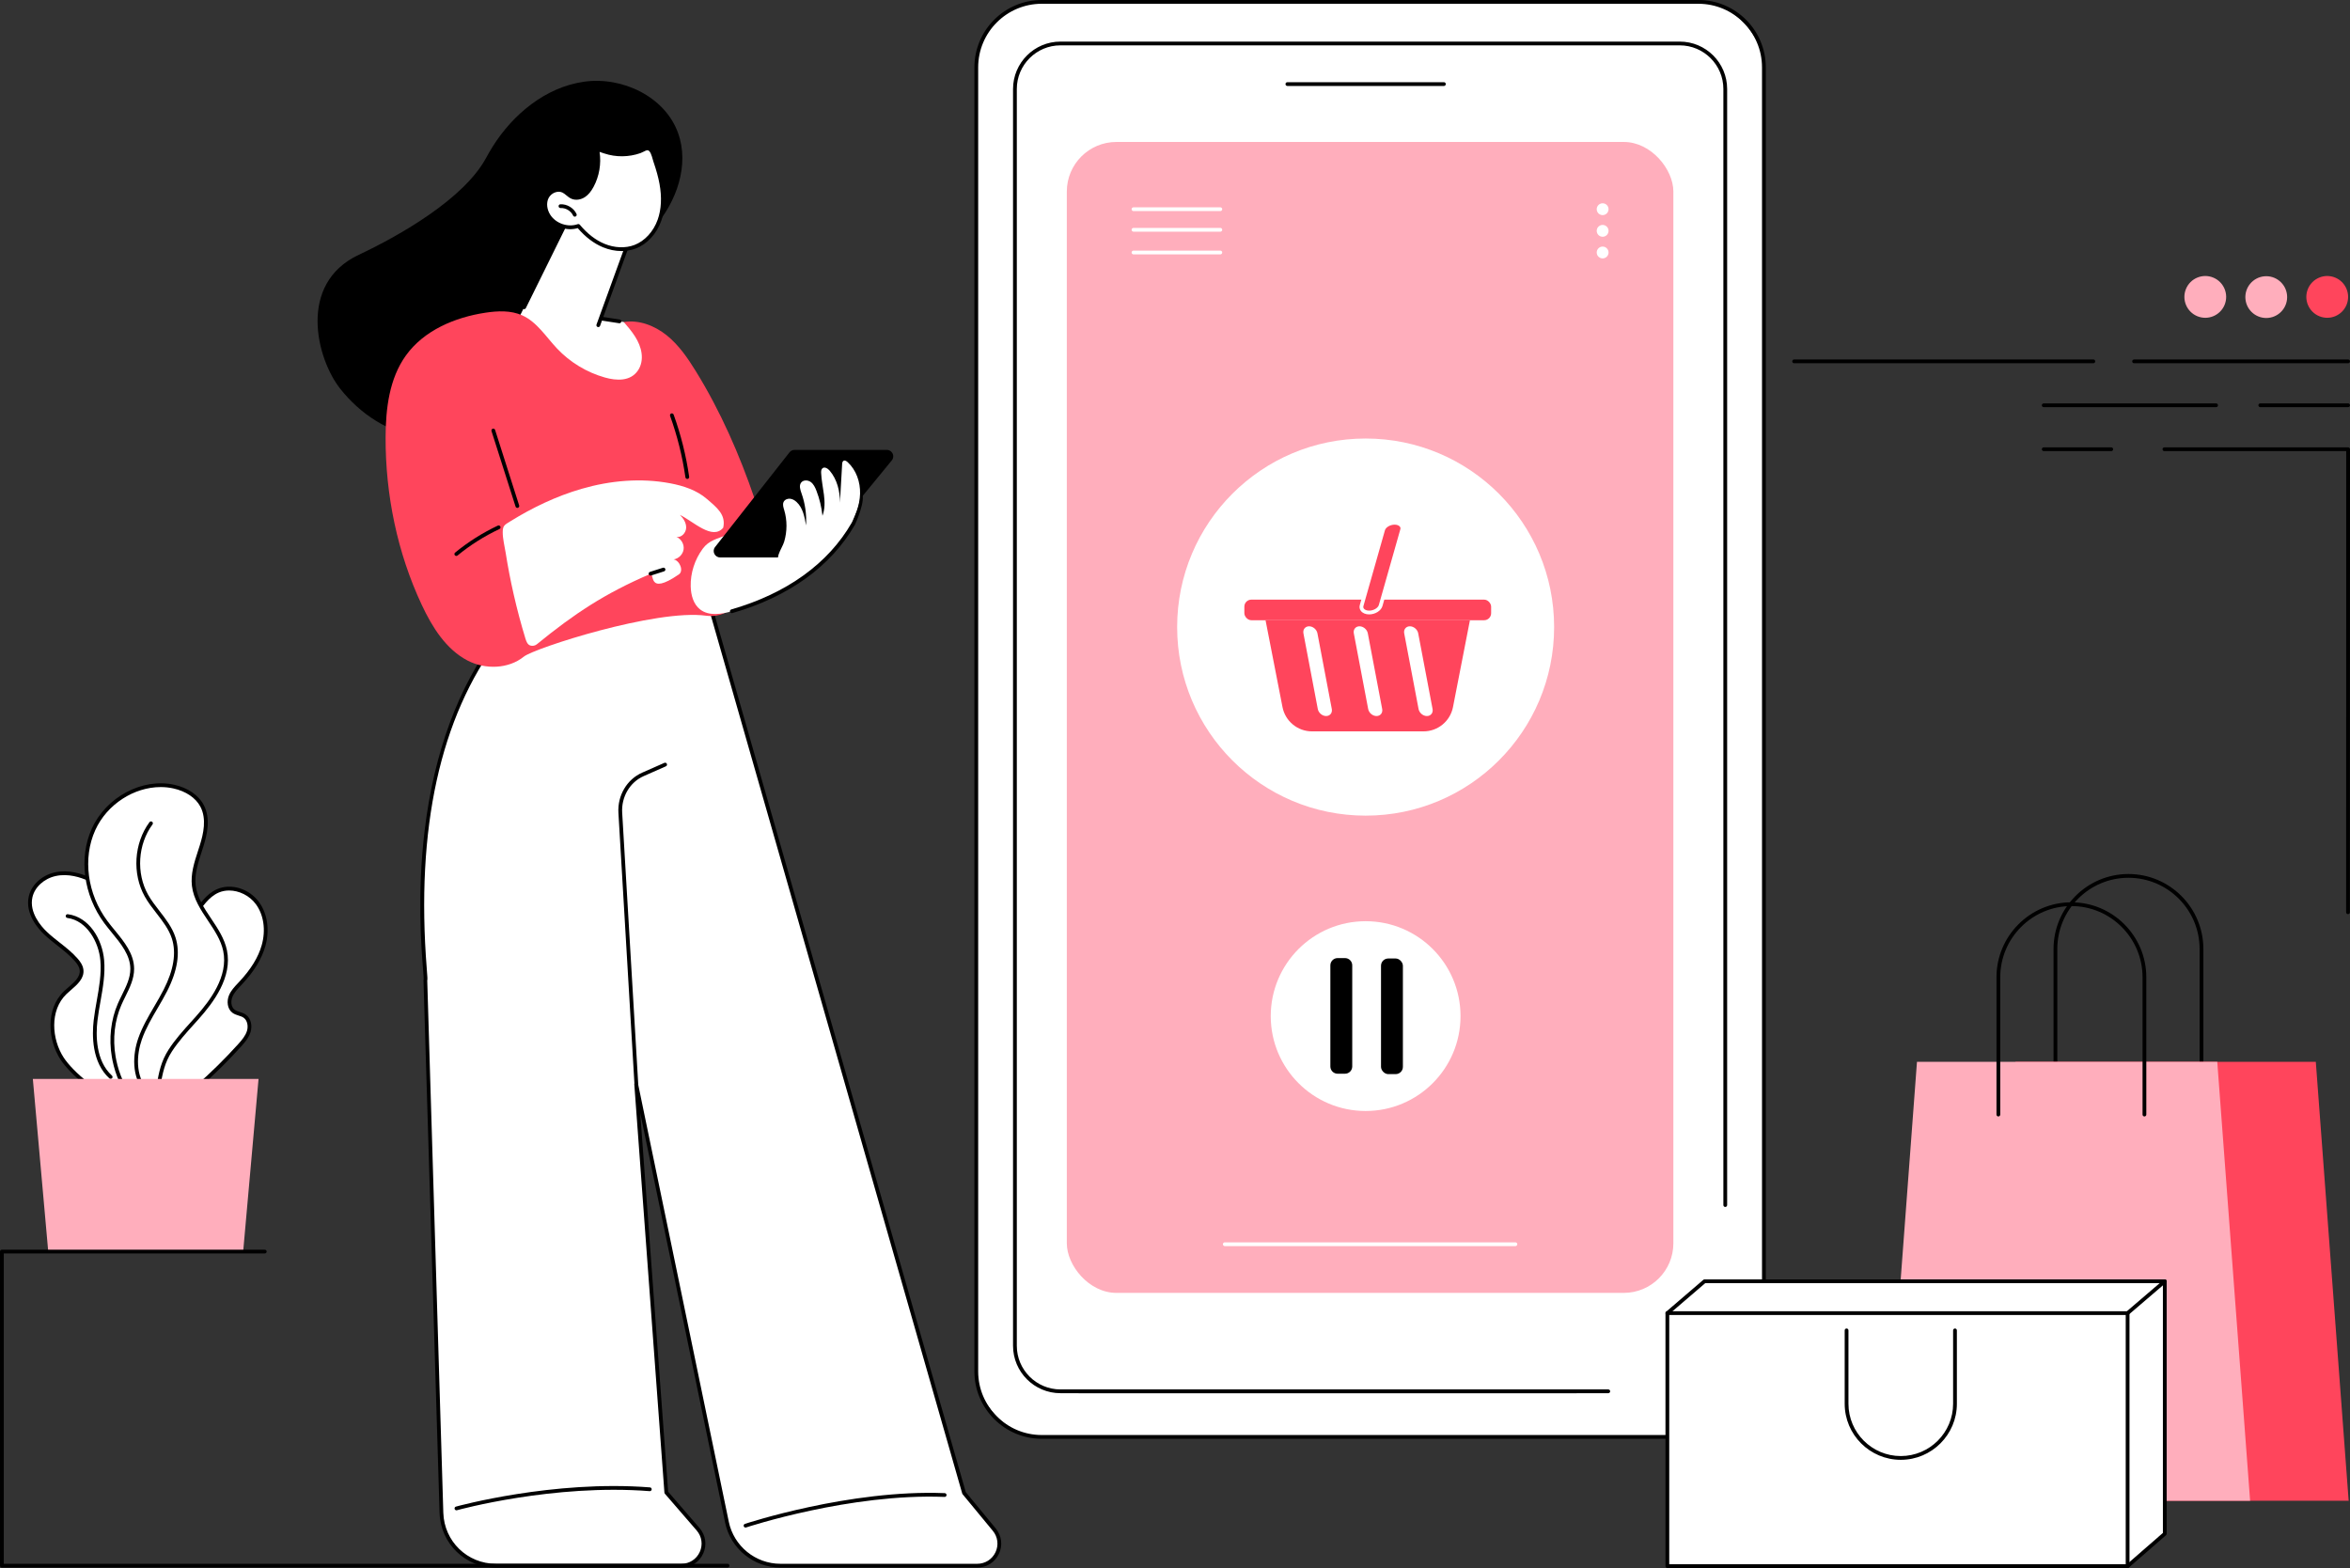 <?xml version="1.0" encoding="UTF-8"?>
<svg xmlns="http://www.w3.org/2000/svg" id="Capa_2" data-name="Capa 2" viewBox="0 0 2742.75 1830">
  <rect x="0" y="0" width="2742.75" height="1830" fill="#333333" stroke="none"/>
  <defs>
    <style>
      .cls-1 {
        fill: #ffaebc;
      }

      .cls-2 {
        fill: #fff;
      }

      .cls-3 {
        fill: #ff455c;
      }
    </style>
  </defs>
  <g id="Illustration">
    <g id="Order_on_hold" data-name="Order on hold">
      <g>
        <g>
          <g>
            <rect class="cls-2" x="1139.46" y="2.2" width="919.24" height="1674.77" rx="76.4" ry="76.4" transform="translate(3198.15 1679.17) rotate(-180)"></rect>
            <path d="M1982.3,1679.17h-766.45c-43.34,0-78.6-35.26-78.6-78.6V78.6c0-43.34,35.26-78.6,78.6-78.6h766.45c43.34,0,78.6,35.26,78.6,78.6v1521.98c0,43.34-35.26,78.6-78.6,78.6ZM1215.85,4.4c-40.91,0-74.19,33.28-74.19,74.19v1521.98c0,40.91,33.28,74.19,74.19,74.19h766.45c40.91,0,74.19-33.28,74.19-74.19V78.6c0-40.91-33.28-74.19-74.19-74.19h-766.45Z"></path>
          </g>
          <path d="M1839.84,1626h-580.69c-1.22,0-2.2-.98-2.2-2.2s.98-2.2,2.2-2.2h580.69c1.22,0,2.2.98,2.2,2.2s-.98,2.2-2.2,2.2Z"></path>
          <path d="M1877.07,1625.95h-639.41c-30.5,0-55.31-24.81-55.31-55.31V103.85c0-30.5,24.81-55.31,55.31-55.31h722.83c30.5,0,55.31,24.81,55.31,55.31v1302.55c0,1.22-.98,2.2-2.2,2.2s-2.2-.98-2.2-2.2V103.85c0-28.07-22.84-50.91-50.91-50.91h-722.83c-28.07,0-50.91,22.84-50.91,50.91v1466.79c0,28.07,22.84,50.91,50.91,50.91h639.41c1.22,0,2.2.98,2.2,2.2s-.98,2.2-2.2,2.2Z"></path>
          <path d="M1685.22,100.33h-182.69c-1.22,0-2.2-.98-2.2-2.2s.98-2.2,2.2-2.2h182.69c1.22,0,2.2.98,2.2,2.2s-.98,2.2-2.2,2.2Z"></path>
        </g>
        <g>
          <rect class="cls-1" x="1245.12" y="165.66" width="707.92" height="1343.22" rx="57.89" ry="57.89" transform="translate(3198.15 1674.55) rotate(180)"></rect>
          <g>
            <ellipse class="cls-2" cx="1593.87" cy="731.84" rx="219.99" ry="220.06"></ellipse>
            <g>
              <g>
                <path class="cls-3" d="M1661.41,853.56h-130.15c-16.78,0-31.21-11.88-34.42-28.35l-19.78-101.36h238.55l-19.78,101.36c-3.21,16.47-17.64,28.35-34.42,28.35Z"></path>
                <rect class="cls-3" x="1452.32" y="699.81" width="288.02" height="24.04" rx="8.17" ry="8.17"></rect>
                <g>
                  <path class="cls-3" d="M1597.97,714.85c6.11,0,12.15-3.68,13.42-8.18l25.09-88.38c1.28-4.5-2.67-8.18-8.78-8.18s-12.15,3.68-13.42,8.18l-25.09,88.38c-1.28,4.5,2.67,8.18,8.78,8.18Z"></path>
                  <path class="cls-2" d="M1597.97,717.05c-4.17,0-7.69-1.49-9.66-4.1-1.5-1.98-1.94-4.43-1.24-6.88l25.09-88.38c1.56-5.48,8.38-9.77,15.54-9.77,4.17,0,7.69,1.49,9.66,4.1,1.5,1.98,1.94,4.42,1.24,6.88l-25.09,88.38c-1.56,5.48-8.38,9.77-15.54,9.77ZM1627.7,612.32c-5.12,0-10.29,3.01-11.31,6.57l-25.09,88.38c-.32,1.13-.15,2.15.52,3.02,1.11,1.47,3.41,2.35,6.15,2.35,5.12,0,10.29-3.01,11.31-6.58l25.09-88.38c.32-1.13.15-2.14-.52-3.02-1.11-1.47-3.41-2.35-6.15-2.35Z"></path>
                </g>
              </g>
              <g>
                <path class="cls-2" d="M1606.57,835.67c-4.5,0-8.87-3.68-9.73-8.18l-16.78-88.38c-.85-4.5,2.13-8.18,6.62-8.18s8.87,3.68,9.73,8.18l16.78,88.38c.85,4.5-2.13,8.18-6.62,8.18Z"></path>
                <path class="cls-2" d="M1665.38,835.67c-4.5,0-8.87-3.68-9.73-8.18l-16.78-88.38c-.85-4.5,2.13-8.18,6.62-8.18s8.87,3.68,9.73,8.18l16.78,88.38c.85,4.5-2.13,8.18-6.62,8.18Z"></path>
                <path class="cls-2" d="M1547.77,835.67c-4.5,0-8.87-3.68-9.73-8.18l-16.78-88.38c-.85-4.5,2.13-8.18,6.62-8.18s8.87,3.68,9.73,8.18l16.78,88.38c.85,4.5-2.13,8.18-6.62,8.18Z"></path>
              </g>
            </g>
          </g>
          <path class="cls-2" d="M1768.67,1454.29h-339.18c-1.22,0-2.2-.98-2.2-2.2s.98-2.2,2.2-2.2h339.18c1.22,0,2.2.98,2.2,2.2s-.98,2.2-2.2,2.2Z"></path>
          <g>
            <circle class="cls-2" cx="1593.87" cy="1185.86" r="110.75"></circle>
            <g>
              <path d="M1561.15,1118.15h8.63c4.66,0,8.45,3.79,8.45,8.45v118.05c0,4.66-3.79,8.45-8.45,8.45h-8.63c-4.66,0-8.45-3.79-8.45-8.45v-118.05c0-4.66,3.79-8.45,8.45-8.45Z"></path>
              <rect x="1611.82" y="1118.62" width="25.53" height="134.94" rx="8.45" ry="8.45"></rect>
            </g>
          </g>
          <g>
            <path class="cls-2" d="M1424.28,246.35h-101.35c-1.22,0-2.2-.98-2.2-2.2s.98-2.2,2.2-2.2h101.35c1.22,0,2.2.98,2.2,2.2s-.98,2.2-2.2,2.2Z"></path>
            <path class="cls-2" d="M1424.28,270.38h-101.35c-1.22,0-2.2-.98-2.2-2.2s.98-2.2,2.2-2.2h101.35c1.22,0,2.2.98,2.2,2.2s-.98,2.2-2.2,2.2Z"></path>
            <path class="cls-2" d="M1424.28,296.88h-101.35c-1.22,0-2.2-.98-2.2-2.2s.98-2.2,2.2-2.2h101.35c1.22,0,2.2.98,2.2,2.2s-.98,2.2-2.2,2.2Z"></path>
          </g>
          <g>
            <path class="cls-2" d="M1870.48,287.76c3.82,0,6.91,3.1,6.91,6.91s-3.1,6.91-6.91,6.91-6.91-3.1-6.91-6.91,3.1-6.91,6.91-6.91Z"></path>
            <path class="cls-2" d="M1870.48,262.5c3.82,0,6.91,3.1,6.91,6.91s-3.1,6.91-6.91,6.91-6.91-3.1-6.91-6.91,3.1-6.91,6.91-6.91Z"></path>
            <path class="cls-2" d="M1870.48,237.24c3.82,0,6.91,3.1,6.91,6.91s-3.1,6.91-6.91,6.91-6.91-3.1-6.91-6.91,3.1-6.91,6.91-6.91Z"></path>
          </g>
        </g>
      </g>
      <g>
        <g>
          <g>
            <path class="cls-2" d="M496.45,1143.7c3.58.7-37.1-238.75,85.02-400.23l243.51-49.54,300.21,1048.54,35.26,42.71c13.84,16.76,1.92,42.07-19.82,42.07h-229.84c-30.17,0-56.2-21.19-62.32-50.73l-105.93-511.16,35.14,476.51,37.09,42.85c14.41,16.65,2.59,42.53-19.44,42.53h-216.49c-34.4,0-62.58-27.34-63.62-61.73l-18.78-621.83Z"></path>
            <path d="M1140.62,1829.45h-229.84c-31.06,0-58.18-22.07-64.48-52.48l-99.1-478.24,32.61,442.25,36.61,42.3c7.24,8.36,8.88,19.8,4.29,29.86-4.6,10.06-14.32,16.31-25.38,16.31h-216.48c-35.83,0-64.74-28.05-65.82-63.86l-18.78-621.83c-.01-.37.07-.73.23-1.05.06-1.46-.32-6.22-.75-11.65-2.08-26.38-6.95-88.15,1.83-161.39,10.99-91.68,39.3-168.23,84.14-227.53.32-.43.79-.72,1.32-.83l243.51-49.54c1.13-.23,2.24.44,2.55,1.55l300.09,1048.1,34.97,42.36c6.95,8.42,8.38,19.78,3.72,29.66-4.66,9.88-14.33,16.01-25.25,16.01ZM742.53,1263.15c1.03,0,1.94.72,2.15,1.75l105.93,511.16c5.88,28.38,31.19,48.98,60.17,48.98h229.84c9.2,0,17.34-5.17,21.26-13.49,3.92-8.32,2.72-17.89-3.14-24.98l-35.27-42.71c-.19-.23-.34-.51-.42-.8l-299.65-1046.58-240.7,48.97c-69.06,91.76-97.52,221.36-84.6,385.25.75,9.47.97,12.34.55,13.62l18.76,621.12c1.01,33.41,27.99,59.59,61.42,59.59h216.48c9.32,0,17.51-5.26,21.38-13.74,3.87-8.47,2.49-18.11-3.61-25.15l-37.09-42.85c-.31-.36-.5-.81-.53-1.28l-35.14-476.51c-.09-1.16.74-2.18,1.89-2.34.1-.02.21-.02.31-.02Z"></path>
          </g>
          <path d="M532.73,1762.63c-.96,0-1.84-.64-2.12-1.61-.33-1.17.35-2.39,1.53-2.71,1.12-.31,113.41-31.28,226.45-22.42,1.21.09,2.12,1.15,2.02,2.37-.09,1.21-1.18,2.11-2.37,2.02-112.24-8.79-223.81,21.96-224.92,22.27-.2.06-.4.08-.6.08Z"></path>
          <path d="M870.14,1782.74c-.92,0-1.78-.58-2.09-1.5-.38-1.15.24-2.4,1.39-2.78,1.21-.4,122.32-40.32,233.18-35.86,1.21.05,2.16,1.07,2.11,2.29-.05,1.21-1.1,2.22-2.29,2.11-110.04-4.38-230.4,35.24-231.61,35.64-.23.08-.47.11-.7.11Z"></path>
          <path d="M742.77,1268.8c-1.16,0-2.13-.9-2.19-2.07l-18.8-317.93c-1.25-20.29,9.87-39.2,27.66-47.04l25.97-11.45c1.12-.49,2.41.02,2.9,1.13.49,1.11-.01,2.41-1.13,2.9l-25.97,11.45c-16.11,7.1-26.17,24.28-25.04,42.74l18.8,317.94c.07,1.21-.85,2.25-2.07,2.33-.04,0-.09,0-.13,0Z"></path>
        </g>
        <path d="M763.44,265.48c26.31-29.92,41.46-72.95,27.89-110.41-15.37-42.43-65.25-66.1-109.92-59.67-44.66,6.44-82.84,37.9-106.72,76.19-2.56,4.1-4.97,8.28-7.26,12.52-25.76,47.85-100.51,90.61-148.63,113.24-71.88,33.8-49.2,121.37-22.01,155.94,23.68,30.11,56.9,51.98,94.88,56.94,40.88,5.34,84.24-2.89,117.77-26.88,15.77-11.29,29.01-71.88,38.44-88.83,9.71-17.48,7.29-40.79,15.92-56.57,7.16-13.1,32.75-49.92,45.3-57.73,19.81-12.33,38.86,2.87,54.34-14.73Z"></path>
        <g>
          <g>
            <path class="cls-2" d="M663.88,253.02l-60.06,121.62s68.83,84.83,120.69,81.48c51.86-3.34,42.2-62.05,3.55-80.28l-27.7-4.24,35.25-94.86-71.74-23.72Z"></path>
            <path d="M698.27,381.73c-.25,0-.5-.04-.75-.13-1.14-.41-1.73-1.68-1.32-2.82l36.58-100.66-67.77-22.4-51.29,103.86c-.54,1.09-1.86,1.54-2.95,1-1.09-.54-1.54-1.86-1-2.95l52.14-105.58c.49-.99,1.63-1.46,2.66-1.12l71.74,23.72c.57.19,1.03.59,1.29,1.13.26.54.29,1.15.09,1.71l-37.35,102.79c-.32.89-1.17,1.45-2.07,1.45Z"></path>
            <path d="M722.97,377.26c-.11,0-.22,0-.34-.03l-20.59-3.15c-1.2-.18-2.03-1.31-1.84-2.51.18-1.2,1.28-2.02,2.51-1.84l20.59,3.15c1.2.18,2.03,1.31,1.84,2.51-.17,1.09-1.1,1.87-2.17,1.87Z"></path>
          </g>
          <g>
            <g>
              <path class="cls-2" d="M771.87,214.05c2.61,14.24,2.68,29.24-2.13,42.9-4.81,13.66-14.95,25.83-28.47,31-11.73,4.48-25.15,3.41-36.74-1.43-11.59-4.84-21.45-13.2-29.5-22.84-12.37,4.4-27.44-.73-34.57-11.76-4.11-6.36-5.56-14.82-2.2-21.62,3.36-6.79,12.19-10.85,19.04-7.61,3.9,1.84,6.68,5.61,10.66,7.29,4.43,1.87,9.72.77,13.72-1.92,3.99-2.68,6.86-6.75,9.15-10.98,7.21-13.33,9.35-29.32,5.92-44.08.32,1.39,7.74,3.5,9.06,3.94,3.32,1.12,6.74,1.95,10.21,2.49,6.84,1.06,13.85.99,20.67-.19,3.46-.6,6.87-1.49,10.17-2.66,2.63-.93,6.03-3.42,8.83-3.45,5.85-.06,7.59,10.6,9.01,14.73,2.93,8.57,5.54,17.27,7.17,26.19Z"></path>
              <path d="M725.32,292.98c-7.17,0-14.58-1.49-21.64-4.43-10.57-4.41-20.44-11.92-29.38-22.32-13.12,3.89-28.23-1.57-35.69-13.11-4.92-7.62-5.81-16.73-2.33-23.79,4.06-8.2,14.31-12.24,21.95-8.63,2.13,1.01,3.88,2.45,5.57,3.84,1.66,1.37,3.24,2.67,5.01,3.41,3.43,1.45,7.89.79,11.63-1.72,3.14-2.11,5.82-5.35,8.44-10.2,6.93-12.83,9.02-28.33,5.71-42.53h0c-.28-1.19.46-2.37,1.64-2.65.98-.24,1.96.23,2.42,1.07.56.4,2.24,1.18,6.9,2.63.41.13.74.23.94.3,3.17,1.07,6.48,1.88,9.84,2.4,6.62,1.03,13.33.96,19.95-.19,3.36-.58,6.66-1.44,9.82-2.56.78-.28,1.72-.76,2.72-1.26,2.1-1.07,4.49-2.28,6.82-2.31h.08c6.45,0,8.75,8.22,10.28,13.67.27.98.52,1.85.75,2.54,3.51,10.26,5.82,18.68,7.25,26.5,3.02,16.46,2.27,31.28-2.22,44.03-5.34,15.16-16.47,27.24-29.76,32.33-5.2,1.99-10.89,2.98-16.73,2.98ZM675.03,261.48c.64,0,1.26.28,1.69.79,8.73,10.45,18.37,17.92,28.66,22.22,11.78,4.92,24.57,5.43,35.1,1.41,12.1-4.63,22.27-15.73,27.18-29.68,4.23-12.02,4.92-26.07,2.04-41.77-1.39-7.6-3.65-15.82-7.09-25.87-.26-.75-.53-1.71-.83-2.79-1.09-3.91-2.92-10.45-6.05-10.45h-.03c-1.3.01-3.2.98-4.87,1.83-1.13.57-2.19,1.12-3.25,1.49-3.39,1.2-6.93,2.13-10.54,2.75-7.1,1.23-14.29,1.3-21.38.2-3.61-.56-7.17-1.43-10.58-2.58l-.84-.27c-1.78-.55-3.25-1.05-4.46-1.5,2.11,13.88-.37,28.53-7.04,40.87-2.97,5.5-6.11,9.24-9.86,11.76-4.96,3.33-11.01,4.14-15.8,2.12-2.36-1-4.26-2.56-6.09-4.07-1.55-1.28-3.02-2.49-4.65-3.26-5.47-2.59-13.15.57-16.13,6.6-2.76,5.59-1.95,13.22,2.08,19.45,6.56,10.14,20.6,14.92,31.98,10.88.24-.09.49-.13.74-.13Z"></path>
            </g>
            <path d="M670.89,252.87c-.83,0-1.62-.47-1.99-1.27-2.57-5.48-8.62-9.13-14.65-8.8-1.23.05-2.25-.87-2.31-2.09-.06-1.21.87-2.25,2.09-2.31,7.79-.37,15.54,4.27,18.85,11.32.52,1.1.04,2.41-1.06,2.93-.3.14-.62.21-.93.21Z"></path>
          </g>
        </g>
        <g>
          <path class="cls-3" d="M545.8,770.96c-25.37-13.23-41.41-39.16-53.56-65.06-28.55-60.89-42.41-128.36-42.19-195.61.11-33.35,4.25-68.43,23.74-95.49,21.1-29.28,57.16-44.49,92.85-49.87,14.38-2.16,29.64-2.85,42.89,3.13,17.22,7.77,27.71,25.04,40.69,38.77,15.09,15.97,34.56,27.76,55.71,33.73,13.5,3.81,29.8,4.76,38.63-8.19,3.95-5.79,5.17-12.97,4.25-19.92-1.94-14.59-11.48-25.84-20.74-36.61,17.77-2.88,36.05,4.23,50.08,15.5,14.03,11.28,24.41,26.4,33.87,41.71,28.91,46.81,51.12,97.54,68.9,149.6,6.29,18.42,12.11,37.66,10.11,57.02-2.27,21.9-6.33,42.81-22.5,57.75-5.23,4.84-10.21,9.16-14.55,12.81-8.25,6.93-19.05,9.82-29.72,8.35-58.73-8.08-200.79,37.97-212.81,47.71-18.1,14.67-45.42,15.2-65.65,4.65Z"></path>
          <path d="M603.82,592.74c-.93,0-1.8-.6-2.1-1.53l-28.07-88.11c-.37-1.16.27-2.4,1.43-2.77,1.16-.37,2.4.27,2.77,1.43l28.07,88.11c.37,1.16-.27,2.4-1.43,2.77-.22.07-.45.1-.67.1Z"></path>
          <path d="M802.15,558.95c-1.08,0-2.02-.79-2.18-1.89-3.5-24.39-9.52-48.5-17.89-71.68-.41-1.14.18-2.4,1.32-2.82,1.14-.41,2.41.18,2.82,1.32,8.47,23.45,14.57,47.86,18.11,72.55.17,1.2-.66,2.32-1.87,2.49-.11.01-.21.02-.32.02Z"></path>
          <g>
            <path class="cls-2" d="M613.31,745.44c.98,3.22,2.39,6.86,5.59,7.91,2.53.83,5.59.26,7.65-1.42,44.19-36.06,79.44-59.29,131.78-81.81,6.65-2.86-3.86,26.2,34,.25,5.97-4.09.98-16.31-6.16-17.5,5.91-.83,10.95-5.94,11.7-11.86.75-5.92-2.85-12.12-8.36-14.41,5.72,1.07,11.04-4.63,11.32-10.45.28-5.81-3.16-11.2-7.31-15.28,15.83,7.69,38.03,30.09,50.58,14.99,3.36-15.3-7.34-23.44-19.21-33.66s-27.34-15.28-42.73-18.18c-34.23-6.44-69.88-3.24-103.33,6.46-29.44,8.53-57.46,21.93-83.46,38.08-6.39,3.97-8.52,4.83-8.62,12.2-.1,7.9,2.21,16.6,3.44,24.4,2.57,16.23,5.67,32.38,9.32,48.4,3.97,17.45,8.57,34.77,13.8,51.89Z"></path>
            <path d="M759.26,671.73c-.93,0-1.8-.6-2.1-1.53-.37-1.16.27-2.4,1.43-2.77l15.14-4.83c1.15-.37,2.4.27,2.77,1.43.37,1.16-.27,2.4-1.43,2.77l-15.14,4.83c-.22.07-.45.1-.67.1Z"></path>
            <path d="M532.57,648.83c-.64,0-1.27-.28-1.7-.8-.77-.94-.64-2.33.3-3.1,15.25-12.52,32.03-23.11,49.87-31.5,1.09-.52,2.41-.05,2.93,1.06.52,1.1.04,2.41-1.06,2.93-17.51,8.23-33.98,18.63-48.95,30.91-.41.34-.9.5-1.39.5Z"></path>
          </g>
          <g>
            <path class="cls-2" d="M806.14,684.43c.24,9.99,3.09,20.68,10.97,26.82,10.14,7.89,24.66,5.66,37.01,2.1,58.61-16.85,111.46-49.35,141.84-102.22,1.25-2.18,12.41-28.91,7.84-34.94-4.3-5.68-14.96,5.1-21.93,6.57-30.18,6.33-59.96,14.57-89.11,24.62-14.98,5.17-29.8,10.82-44.42,16.94-11.18,4.68-20.69,5.94-28.16,16.08-9.29,12.61-14.43,28.35-14.05,44.03Z"></path>
            <path d="M854.13,715.56c-.96,0-1.84-.63-2.11-1.59-.34-1.17.34-2.39,1.51-2.72,64.56-18.57,113.16-53.56,140.54-101.2,2.11-3.68,11.32-28.12,8-32.52-.73-.97-.54-2.35.43-3.08.97-.74,2.35-.54,3.08.43,5.9,7.79-7.53,37.1-7.69,37.37-27.96,48.65-77.46,84.35-143.15,103.24-.2.06-.41.09-.61.09Z"></path>
            <path d="M1035.05,525.07h-107.74c-2.3,0-4.47,1.05-5.89,2.86l-86.85,110.51c-3.86,4.91-.36,12.11,5.89,12.11h104.01c2.24,0,4.37-1.01,5.79-2.74l90.58-110.51c4.01-4.89.53-12.23-5.79-12.23Z"></path>
            <path class="cls-2" d="M989.24,539.29c-1.3-1.19-3.14-2.35-4.69-1.52-1.35.73-1.59,2.52-1.68,4.05-.86,14.96-1.72,29.92-2.57,44.88.18-13.38-3.3-27.22-11.96-37.42-2.13-2.51-5.9-4.87-8.42-2.76-1.52,1.28-1.64,3.54-1.55,5.52.74,16.8,7.47,34.16,1.56,49.9-1.05-10.01-3.43-19.87-7.06-29.26-1.49-3.85-3.33-7.8-6.68-10.19-3.36-2.39-8.65-2.53-11.16.74-2.67,3.47-1.02,8.42.45,12.54,4.25,11.95,6.05,24.77,5.26,37.44-1.63-9.89-3.66-20.56-11.04-27.35-2.16-1.99-4.83-3.59-7.76-3.83-2.93-.24-6.1,1.14-7.37,3.79-1.39,2.92-.24,6.34.69,9.43,3.6,11.93,3.52,24.9.02,36.84-2.62,8.96-13.84,21.01-1.97,28.01,4.07,2.4,9.1,2.59,13.78,1.91,13.22-1.9,24.72-9.88,35.06-18.34,10.55-8.64,20.58-18.13,28.28-29.39,7.7-11.26,13-24.45,13.39-38.08.39-13.64-4.51-27.69-14.57-36.91Z"></path>
          </g>
        </g>
      </g>
      <g>
        <g>
          <g>
            <g>
              <path class="cls-2" d="M279.6,1220.08c4.44-4.91,8.91-10.11,10.8-16.45,1.89-6.34.47-14.16-5.02-17.85-3.89-2.62-9.09-2.78-12.82-5.61-5.09-3.86-5.74-11.57-3.36-17.49,2.39-5.92,7.09-10.54,11.46-15.19,11.87-12.64,22.24-27.22,26.94-43.91,4.7-16.69,3.07-35.77-7.25-49.71-10.32-13.94-30.17-21.09-46.06-14.15-11.73,5.12-19.42,16.36-26.46,27.05-17.77,26.94-35.61,54.02-49.09,83.34-13.48,29.32-22.53,61.23-21.71,93.49.3,11.74,2,23.75,7.63,34.05,5.64,10.3,15.79,18.68,27.49,19.71,18.92,1.66,26.17-18.19,38.19-28.72,17.35-15.2,33.8-31.42,49.26-48.54Z"></path>
              <path d="M194.41,1299.64c-.8,0-1.61-.04-2.45-.11-11.55-1.02-22.75-9-29.23-20.84-5.02-9.18-7.53-20.31-7.9-35.05-.75-29.43,6.62-61.21,21.91-94.47,13.58-29.54,31.71-57.04,49.25-83.63,6.55-9.94,14.71-22.3,27.42-27.85,16.24-7.09,37.19-.7,48.71,14.86,10.04,13.56,12.88,32.85,7.6,51.61-4.22,14.97-13.2,29.63-27.46,44.82l-1.27,1.35c-3.81,4.03-7.75,8.2-9.75,13.16-1.98,4.92-1.71,11.62,2.64,14.92,1.65,1.25,3.76,1.92,5.99,2.64,2.27.73,4.61,1.48,6.73,2.91,6.84,4.6,7.85,13.75,5.9,20.3-1.98,6.63-6.46,11.97-11.28,17.3-15.51,17.17-32.14,33.56-49.44,48.72-3.43,3-6.44,6.78-9.62,10.77-7.29,9.15-14.82,18.59-27.76,18.59ZM267.39,1039.27c-4.25,0-8.41.79-12.21,2.45-11.52,5.03-19.28,16.79-25.51,26.24-17.45,26.46-35.49,53.81-48.93,83.05-15,32.64-22.24,63.77-21.51,92.52.35,14.01,2.69,24.51,7.36,33.05,5.78,10.56,15.65,17.68,25.75,18.57,12.08,1.09,19.04-7.63,26.38-16.84,3.17-3.97,6.44-8.08,10.16-11.34,17.17-15.05,33.68-31.32,49.07-48.36,4.46-4.94,8.61-9.86,10.33-15.61,1.56-5.22.64-12.19-4.14-15.4-1.6-1.08-3.55-1.7-5.62-2.36-2.48-.8-5.06-1.62-7.3-3.32-6.11-4.63-6.68-13.6-4.07-20.07,2.31-5.74,6.55-10.21,10.64-14.54l1.26-1.34c13.76-14.66,22.41-28.73,26.43-43,4.92-17.45,2.34-35.32-6.9-47.8-7.43-10.04-19.63-15.9-31.19-15.9ZM279.6,1220.09h.02-.02Z"></path>
            </g>
            <g>
              <g>
                <path class="cls-2" d="M72.55,1235.53c-15.25-23.34-16.56-57.7,3.54-77.03,8.22-7.91,20.46-15.32,19.08-26.64-.54-4.42-3.24-8.26-6.16-11.62-10.46-12.03-24.51-20.32-36.02-31.35-11.51-11.02-20.77-26.76-17.25-42.3,3.03-13.39,15.36-23.4,28.76-26.36,13.4-2.96,27.55.23,39.99,6.02,37.36,17.4,60.61,56.96,68.46,97.42,7.85,40.46,2.51,82.2-3.74,122.93-1.4,9.14-2.98,18.62-8.22,26.25-21.28,30.99-75.43-17.45-88.43-37.33Z"></path>
                <path d="M141.83,1285.15c-.12,0-.24,0-.37,0-25.5-.29-60.11-32.14-70.75-48.41-15.01-22.98-17.68-59.11,3.86-79.81,1.7-1.64,3.59-3.26,5.41-4.84,6.87-5.94,13.97-12.07,13.01-19.95-.5-4.08-3.28-7.72-5.64-10.44-5.94-6.83-13.27-12.59-20.37-18.17-5.22-4.1-10.62-8.34-15.52-13.03-6.9-6.61-22.46-24.17-17.87-44.38,3.04-13.41,15.27-24.67,30.43-28.02,15.79-3.49,31.22,1.44,41.39,6.17,34.76,16.18,60.81,53.19,69.69,98.99,7.86,40.56,2.72,81.65-3.73,123.69-1.29,8.42-2.9,18.89-8.58,27.16-5.04,7.33-12.09,11.05-20.96,11.05ZM74.39,1234.33c10.6,16.22,44.13,46.16,67.12,46.42h.32c7.43,0,13.1-2.99,17.33-9.14,5.12-7.44,6.57-16.95,7.86-25.34,6.39-41.64,11.49-82.32,3.76-122.18-8.62-44.42-33.75-80.25-67.23-95.84-9.56-4.45-24.01-9.08-38.59-5.86-13.53,2.99-24.41,12.91-27.09,24.69-4.08,18.02,10.27,34.14,16.63,40.23,4.74,4.54,10.05,8.71,15.19,12.75,7.26,5.7,14.76,11.6,20.97,18.74,2.78,3.19,6.05,7.53,6.69,12.8,1.24,10.2-7.12,17.43-14.5,23.81-1.86,1.61-3.62,3.13-5.23,4.68-19.89,19.12-17.26,52.76-3.23,74.24Z"></path>
              </g>
              <path d="M129.15,1259.11c-.53,0-1.06-.19-1.48-.57-20.62-18.74-20.33-50.52-18.32-67.79.89-7.68,2.27-15.43,3.6-22.92,2.73-15.39,5.56-31.3,4.2-46.92-1.9-21.86-16.06-46.66-38.54-49.6-1.21-.16-2.06-1.26-1.9-2.47.16-1.21,1.25-2.07,2.47-1.9,25.03,3.26,40.25,29.42,42.36,53.58,1.41,16.2-1.47,32.4-4.25,48.07-1.32,7.43-2.68,15.11-3.56,22.66-1.91,16.43-2.26,46.6,16.91,64.02.9.82.97,2.21.15,3.11-.43.48-1.03.72-1.63.72Z"></path>
            </g>
            <g>
              <g>
                <path class="cls-2" d="M139.64,1171.98c5.88-13.49,14.71-26.51,14.68-41.23-.03-21.32-18.04-37.46-30.76-54.57-22.79-30.66-30.14-73.52-14.37-108.31,15.77-34.79,56.16-58.06,93.47-49.89,13.53,2.96,26.85,10.35,33.24,22.64,7.36,14.13,4.15,31.33-.61,46.54-4.76,15.21-10.98,30.69-9.12,46.52,3.31,28.07,30.75,48.05,36.49,75.72,5.97,28.74-12.84,56.43-32.36,78.34-11,12.35-22.62,24.4-31.63,38.35-10.32,15.98-11.53,30.25-15.14,48.23-3.84,19.14-16.71,21.35-29.26,7.61-11.88-13.01-18.64-31.54-21.57-48.64-3.52-20.54-1.43-42.14,6.92-61.3Z"></path>
                <path d="M169.74,1292.93c-5.44,0-11.37-3.28-17.07-9.52-14.55-15.93-20.1-38.01-22.12-49.76-3.68-21.44-1.17-43.65,7.07-62.55,1.47-3.38,3.14-6.76,4.76-10.03,5.02-10.16,9.76-19.75,9.74-30.32-.02-15.95-10.97-29.31-21.55-42.22-2.95-3.6-6-7.32-8.77-11.04-24.42-32.86-30.15-76.24-14.61-110.53,16.68-36.8,58.84-59.27,95.95-51.13,16.04,3.51,28.69,12.17,34.72,23.77,8.1,15.55,4.01,33.94-.46,48.21-.69,2.19-1.4,4.39-2.12,6.59-4.15,12.75-8.45,25.94-6.91,39.01,1.67,14.18,9.67,26.12,18.13,38.76,7.63,11.39,15.51,23.18,18.34,36.77,6.54,31.52-15.63,60.9-32.87,80.25-1.87,2.1-3.75,4.18-5.64,6.27-9.05,10.02-18.4,20.38-25.79,31.81-8.41,13.02-10.63,25.03-13.21,38.94-.51,2.76-1.04,5.59-1.62,8.53-1.95,9.73-6.39,16.02-12.51,17.72-1.12.31-2.28.47-3.46.47ZM187.5,918.56c-31,0-62.62,20.04-76.29,50.22-14.9,32.85-9.35,74.5,14.13,106.09,2.7,3.64,5.72,7.32,8.64,10.88,11.08,13.51,22.53,27.48,22.55,45,.02,11.6-5.17,22.11-10.2,32.28-1.59,3.23-3.24,6.56-4.67,9.84-7.9,18.12-10.31,39.45-6.77,60.05,1.93,11.27,7.23,32.43,21.03,47.53,5.67,6.22,11.54,9.05,16.1,7.78,4.44-1.23,7.76-6.33,9.37-14.34.58-2.91,1.1-5.72,1.61-8.46,2.66-14.37,4.96-26.78,13.84-40.53,7.57-11.73,17.05-22.22,26.22-32.37,1.88-2.08,3.76-4.16,5.62-6.25,16.61-18.65,37.99-46.86,31.85-76.43-2.65-12.75-10.29-24.17-17.68-35.22-8.38-12.52-17.04-25.46-18.84-40.7-1.65-14.03,2.79-27.68,7.1-40.89.71-2.19,1.42-4.37,2.11-6.55,4.21-13.47,8.11-30.74.76-44.87-5.43-10.43-17.01-18.27-31.76-21.5-4.83-1.06-9.76-1.57-14.7-1.57ZM139.64,1171.98h.02-.02Z"></path>
              </g>
              <path d="M170.2,1274.95c-.61,0-1.23-.26-1.66-.76-15.29-17.6-13.7-43.87-7.12-62.59,4.62-13.13,11.73-25.27,18.6-37.01,3.74-6.39,7.61-12.99,11.01-19.65,11.73-22.96,14.94-43.02,9.56-59.62-3.53-10.9-10.52-19.89-17.91-29.42-4.82-6.2-9.8-12.62-13.7-19.59-14.91-26.59-12.66-62.27,5.48-86.78.72-.98,2.1-1.18,3.08-.46.98.72,1.18,2.1.46,3.08-17.14,23.16-19.27,56.88-5.18,82,3.75,6.68,8.62,12.97,13.34,19.05,7.3,9.41,14.85,19.13,18.62,30.76,5.76,17.76,2.45,38.95-9.83,62.98-3.46,6.77-7.36,13.43-11.13,19.87-6.77,11.56-13.77,23.52-18.25,36.25-6.17,17.56-7.76,42.07,6.29,58.24.8.92.7,2.31-.22,3.11-.42.36-.93.54-1.44.54Z"></path>
            </g>
          </g>
          <polygon class="cls-1" points="301.76 1259.15 38.33 1259.15 56.28 1460.56 283.81 1460.56 301.76 1259.15"></polygon>
        </g>
        <path d="M849.16,1829.45H2.2c-1.22,0-2.2-.98-2.2-2.2v-366.59c0-1.22.99-2.2,2.2-2.2h306.83c1.22,0,2.2.98,2.2,2.2s-.98,2.2-2.2,2.2H4.4v362.19h844.76c1.22,0,2.2.98,2.2,2.2s-.98,2.2-2.2,2.2Z"></path>
      </g>
      <g>
        <g>
          <path d="M2569.42,1269.95c-1.22,0-2.2-.98-2.2-2.2v-160.24c0-45.81-37.25-83.08-83.04-83.08s-83.04,37.27-83.04,83.08v160.24c0,1.22-.98,2.2-2.2,2.2s-2.2-.98-2.2-2.2v-160.24c0-48.24,39.23-87.48,87.44-87.48s87.44,39.24,87.44,87.48v160.24c0,1.22-.98,2.2-2.2,2.2Z"></path>
          <polygon class="cls-3" points="2741.18 1751.47 2314.03 1751.47 2352.37 1239.19 2702.84 1239.19 2741.18 1751.47"></polygon>
          <polygon class="cls-1" points="2626.17 1751.47 2199.02 1751.47 2237.36 1239.19 2587.83 1239.19 2626.17 1751.47"></polygon>
          <path d="M2502.83,1302.97c-1.22,0-2.2-.98-2.2-2.2v-160.24c0-45.81-37.25-83.08-83.04-83.08s-83.04,37.27-83.04,83.08v160.24c0,1.22-.98,2.2-2.2,2.2s-2.2-.98-2.2-2.2v-160.24c0-48.24,39.23-87.48,87.44-87.48s87.44,39.24,87.44,87.48v160.24c0,1.22-.98,2.2-2.2,2.2Z"></path>
        </g>
        <g>
          <g>
            <polygon class="cls-2" points="2526.58 1790.03 2483.27 1827.72 1946.02 1532.55 1989.41 1495.33 2526.58 1495.33 2526.58 1790.03"></polygon>
            <path d="M2483.27,1829.92c-.36,0-.73-.09-1.06-.27l-537.25-295.17c-.63-.35-1.06-.98-1.13-1.7-.07-.72.21-1.43.76-1.9l43.39-37.22c.4-.34.91-.53,1.43-.53h537.17c1.22,0,2.2.98,2.2,2.2v294.7c0,.64-.28,1.24-.76,1.66l-43.31,37.68c-.41.36-.92.54-1.44.54ZM1949.86,1532.15l533.12,292.9,41.4-36.02v-291.5h-534.16l-40.36,34.62ZM2526.58,1790.03h.02-.02Z"></path>
          </g>
          <g>
            <rect class="cls-2" x="1946.02" y="1532.48" width="537.17" height="295.32"></rect>
            <path d="M2483.19,1830h-537.17c-1.22,0-2.2-.98-2.2-2.2v-295.32c0-1.22.98-2.2,2.2-2.2h537.17c1.22,0,2.2.98,2.2,2.2v295.32c0,1.22-.98,2.2-2.2,2.2ZM1948.22,1825.6h532.77v-290.92h-532.77v290.92Z"></path>
          </g>
          <path d="M2218.46,1703.71c-36.1,0-65.47-29.35-65.47-65.42v-85.65c0-1.22.98-2.2,2.2-2.2s2.2.98,2.2,2.2v85.65c0,33.64,27.39,61.02,61.07,61.02s61.07-27.37,61.07-61.02v-85.65c0-1.22.98-2.2,2.2-2.2s2.2.98,2.2,2.2v85.65c0,36.07-29.37,65.42-65.47,65.42Z"></path>
          <g>
            <path class="cls-2" d="M2526.58,1495.33l-43.39,37.15,43.39-37.15Z"></path>
            <path d="M2483.19,1534.68c-.62,0-1.24-.26-1.67-.77-.79-.92-.68-2.31.24-3.1l43.39-37.15c.92-.78,2.31-.69,3.1.24.79.92.68,2.31-.24,3.1l-43.39,37.15c-.41.35-.92.53-1.43.53Z"></path>
          </g>
        </g>
      </g>
      <g>
        <g>
          <circle class="cls-3" cx="2716.17" cy="346.5" r="24.38" transform="translate(1356.61 2723.31) rotate(-67.5)"></circle>
          <circle class="cls-1" cx="2645.01" cy="346.5" r="24.38" transform="translate(-21.27 262.32) rotate(-5.65)"></circle>
          <circle class="cls-1" cx="2573.85" cy="346.5" r="24.38" transform="translate(1268.75 2591.83) rotate(-67.5)"></circle>
        </g>
        <g>
          <path d="M2443.2,423.92h-349.22c-1.22,0-2.2-.98-2.2-2.2s.98-2.2,2.2-2.2h349.22c1.22,0,2.2.98,2.2,2.2s-.98,2.2-2.2,2.2Z"></path>
          <path d="M2740.55,423.92h-249.79c-1.22,0-2.2-.98-2.2-2.2s.98-2.2,2.2-2.2h249.79c1.22,0,2.2.98,2.2,2.2s-.98,2.2-2.2,2.2Z"></path>
          <path d="M2586.46,475.2h-201.18c-1.22,0-2.2-.98-2.2-2.2s.98-2.2,2.2-2.2h201.18c1.22,0,2.2.98,2.2,2.2s-.98,2.2-2.2,2.2Z"></path>
          <path d="M2740.55,475.2h-102.53c-1.22,0-2.2-.98-2.2-2.2s.98-2.2,2.2-2.2h102.53c1.22,0,2.2.98,2.2,2.2s-.98,2.2-2.2,2.2Z"></path>
          <path d="M2464.11,526.49h-78.82c-1.22,0-2.2-.98-2.2-2.2s.98-2.2,2.2-2.2h78.82c1.22,0,2.2.98,2.2,2.2s-.98,2.2-2.2,2.2Z"></path>
          <path d="M2740.44,1066.87c-1.22,0-2.2-.99-2.2-2.2l.11-538.18h-212.19c-1.22,0-2.2-.98-2.2-2.2s.98-2.2,2.2-2.2h214.39c.58,0,1.14.23,1.56.64s.64.97.64,1.56l-.11,540.38c0,1.22-.99,2.2-2.2,2.2Z"></path>
        </g>
      </g>
    </g>
  </g>
</svg>
